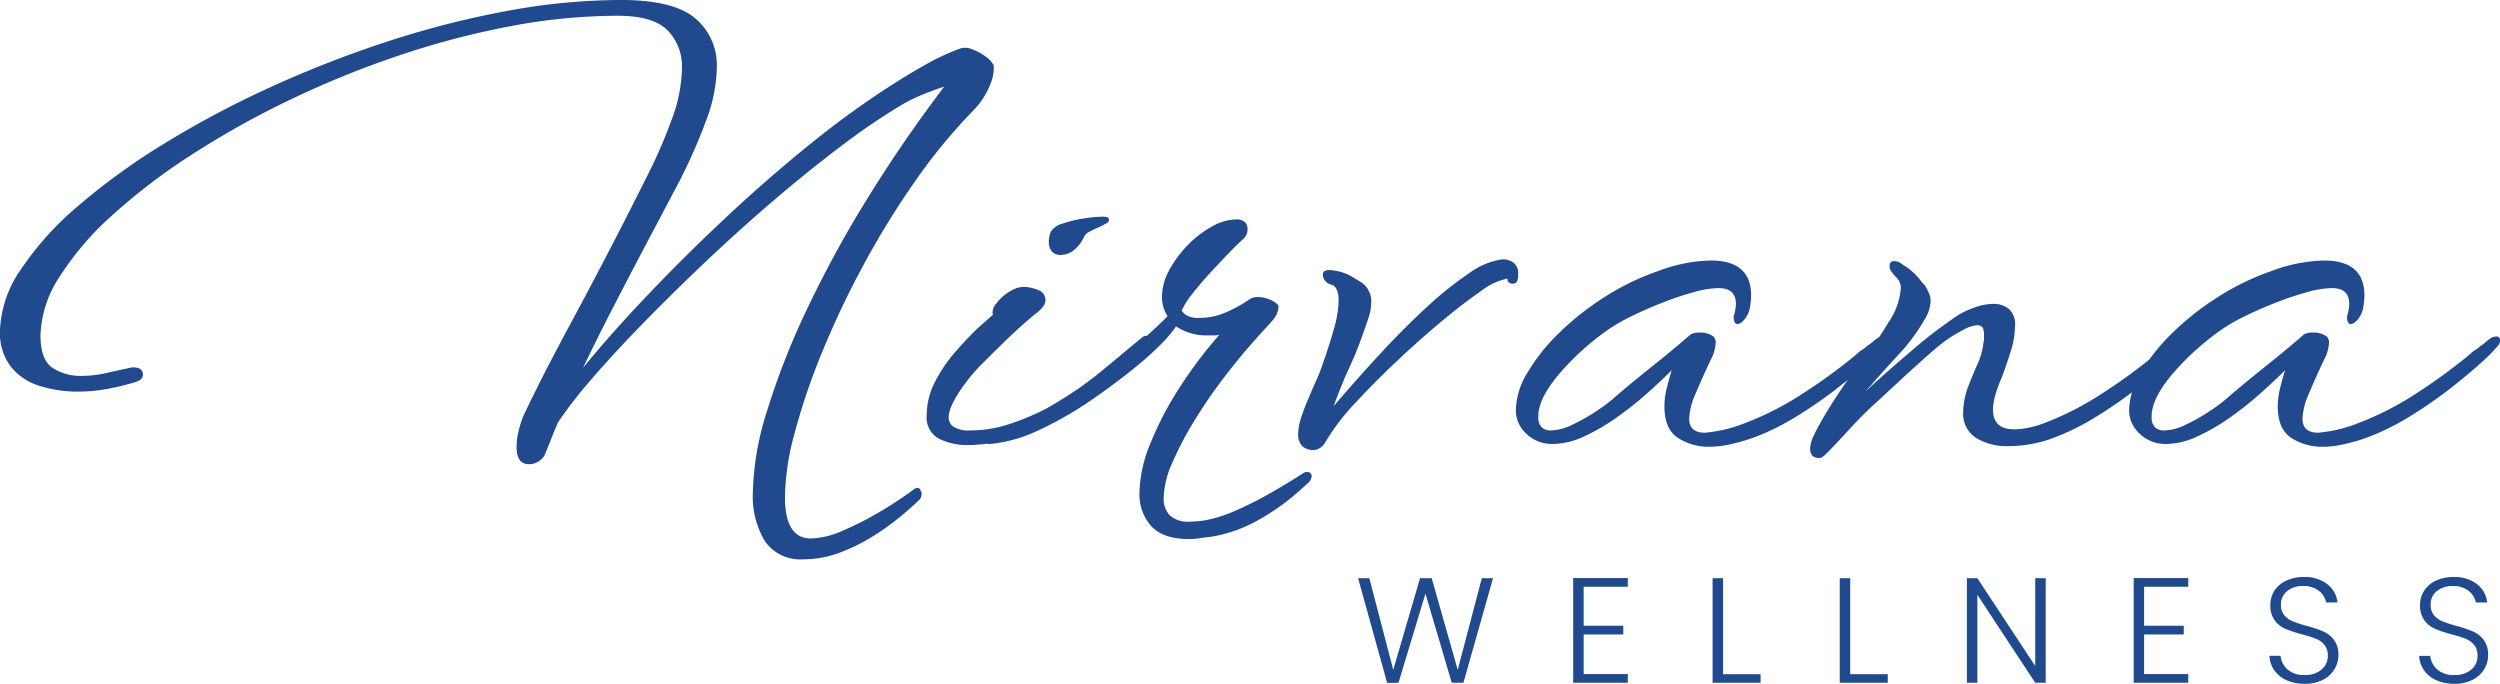 <svg xmlns="http://www.w3.org/2000/svg" width="350.997" height="96.004" viewBox="0 0 350.997 96.004">
  <g id="Group_68" data-name="Group 68" transform="translate(-60.869 -41.143)">
    <path id="Path_1035" data-name="Path 1035" d="M113.681,16.669a6.048,6.048,0,0,1-5.411-2.528,12.176,12.176,0,0,1-1.7-6.873,40.323,40.323,0,0,1,1.975-11.376,104.909,104.909,0,0,1,5.53-14.141,156.738,156.738,0,0,1,8.492-15.6q4.937-8.018,10.863-15.84-1.264.4-2.923,1.066a22.767,22.767,0,0,0-3,1.462,93.462,93.462,0,0,0-8.532,5.806q-4.661,3.515-9.6,7.742T99.7-24.885q-4.74,4.5-8.848,8.73T83.74-8.414a60.993,60.993,0,0,0-4.5,5.807q-.553,1.264-.987,2.37t-.83,2.054a1.978,1.978,0,0,1-.829,1.027,2.482,2.482,0,0,1-1.462.474q-1.738,0-1.738-2.449a9.756,9.756,0,0,1,.2-1.817,14.31,14.31,0,0,1,.672-2.291q.4-.948,2.054-4.266t4.108-7.9q2.528-4.661,5.451-10.27t5.767-11.3a71.218,71.218,0,0,0,3.516-8.058A21.569,21.569,0,0,0,96.617-52.3,7.24,7.24,0,0,0,94.6-57.591q-2.015-2.054-6.992-2.054a81.662,81.662,0,0,0-15.247,1.5,116.754,116.754,0,0,0-15.8,4.187,134,134,0,0,0-15.247,6.241A124.745,124.745,0,0,0,27.65-40.053,84.426,84.426,0,0,0,16.59-31.6,41.345,41.345,0,0,0,9.2-22.95a15.712,15.712,0,0,0-2.647,8.177q0,3.4,1.659,4.543A7.2,7.2,0,0,0,12.4-9.085a15.3,15.3,0,0,0,3.4-.4q1.738-.395,3.239-.711a1.356,1.356,0,0,1,.553-.079q1.343,0,1.343,1.027,0,.711-1.027,1.027A37.013,37.013,0,0,1,16-7.268a22.746,22.746,0,0,1-4.227.395,17.642,17.642,0,0,1-5.293-.79A8.28,8.28,0,0,1,2.41-10.349,7.776,7.776,0,0,1,.869-15.405a15.908,15.908,0,0,1,2.923-8.611,43.372,43.372,0,0,1,8.137-9.006,92.979,92.979,0,0,1,12.087-8.73,137.473,137.473,0,0,1,14.813-7.861,155.537,155.537,0,0,1,16.393-6.4,129.42,129.42,0,0,1,16.827-4.305,88.285,88.285,0,0,1,15.958-1.541q7.505,0,10.507,2.607a8.572,8.572,0,0,1,3,6.794,22.058,22.058,0,0,1-1.5,7.505A76.715,76.715,0,0,1,96.3-36.5L94.129-32.39q-1.462,2.765-3.4,6.439T86.7-18.21q-2.094,4.069-3.99,8.019,3.792-4.661,8.927-10.072T102.661-31.2q5.886-5.53,12.008-10.468a126.4,126.4,0,0,1,11.89-8.571q2.37-1.5,4.661-2.765a30.765,30.765,0,0,1,4.5-2.054,2.371,2.371,0,0,1,1.62.119,7.413,7.413,0,0,1,1.857.987,3.728,3.728,0,0,1,1.185,1.264,5.72,5.72,0,0,1-.474,2.646,10.809,10.809,0,0,1-2.291,3.595,78.659,78.659,0,0,0-8.295,10.072,119.192,119.192,0,0,0-7.268,11.81A126.346,126.346,0,0,0,116.288-12.4a92,92,0,0,0-3.832,11.258A36.385,36.385,0,0,0,111.074,7.9q0,5.846,3.634,5.846a11.875,11.875,0,0,0,4.5-1.106,44.477,44.477,0,0,0,5.332-2.726,50.161,50.161,0,0,0,4.7-3.121,1.386,1.386,0,0,1,.4-.158.433.433,0,0,1,.434.276q.118.276.2.434a2.322,2.322,0,0,1-.079.553.994.994,0,0,1-.4.553q-.474.474-1.975,1.777a37.513,37.513,0,0,1-3.753,2.8,26.494,26.494,0,0,1-4.937,2.567A14.658,14.658,0,0,1,113.681,16.669ZM149.863-26.07a1.593,1.593,0,0,1-1.343-.514,2.076,2.076,0,0,1-.395-1.3,3.321,3.321,0,0,1,.316-1.5,2.858,2.858,0,0,1,1.7-1.106,16.706,16.706,0,0,1,3-.711,18.534,18.534,0,0,1,2.488-.237q.948,0,.948.4a.667.667,0,0,1-.395.553q-.158.079-.435.237a5.437,5.437,0,0,1-.671.316q-.553.237-1.225.592a1.575,1.575,0,0,0-.829.829,4.832,4.832,0,0,1-1.343,1.738A2.836,2.836,0,0,1,149.863-26.07ZM136.749.632a8.963,8.963,0,0,1-3.99-.869,3.338,3.338,0,0,1-1.777-3.318,10.126,10.126,0,0,1,1.106-4.582,20.419,20.419,0,0,1,2.8-4.187,47.7,47.7,0,0,1,3.279-3.476q1.343-1.185,2.133-1.9a.457.457,0,0,1-.079-.316,1.931,1.931,0,0,1,.553-1.264,6.521,6.521,0,0,1,2.844-2.133,2.982,2.982,0,0,1,.948-.158,5.235,5.235,0,0,1,2.054.434,1.449,1.449,0,0,1,1.027,1.383,1.573,1.573,0,0,1-.395,1.027,4.483,4.483,0,0,1-.711.711q-.632.474-1.936,1.62t-2.8,2.607q-1.5,1.462-2.883,2.844a23.128,23.128,0,0,0-2.094,2.331q-2.765,3.555-2.765,5.372a1.576,1.576,0,0,0,.672,1.3,4.135,4.135,0,0,0,2.41.514,17.265,17.265,0,0,0,5.49-.909,34.994,34.994,0,0,0,5.016-2.094,28.714,28.714,0,0,0,3.595-2.133q1.7-1.185,3.357-2.449,1.659-1.343,3.357-2.765t3.436-2.844a1.751,1.751,0,0,1,.553-.079q.632,0,.632.553a1.208,1.208,0,0,1-.4.869,20.025,20.025,0,0,1-1.975,2.054q-1.5,1.422-3.673,3.239a49.38,49.38,0,0,1-4.859,3.555,40.3,40.3,0,0,1-5.53,3,33.177,33.177,0,0,1-4.187,1.343A20.342,20.342,0,0,1,136.749.632ZM167.8,13.825q-3.634,0-5.293-1.817a6.645,6.645,0,0,1-1.659-4.661A19.071,19.071,0,0,1,162.385.4a46.042,46.042,0,0,1,4.108-7.861,60.891,60.891,0,0,1,5.569-7.386,4.019,4.019,0,0,1-.79.079h-.79a7.7,7.7,0,0,1-4.5-1.264,17.7,17.7,0,0,1-2.212,2.607Q162.345-12.008,161-10.9q-3.318,2.765-7.031,5.293a49.991,49.991,0,0,1-7.347,4.187,20.111,20.111,0,0,1-6.794,1.9A4.039,4.039,0,0,1,139.159.4a1.235,1.235,0,0,1-.671-.316q-.316-.237-.158-.514a.859.859,0,0,1,.316-.356,2.709,2.709,0,0,1,.553-.276,4.306,4.306,0,0,1,.869-.2,22.962,22.962,0,0,0,5.925-2.252,67.338,67.338,0,0,0,6.755-4.108q3.515-2.409,6.755-5.1,1.343-1.027,2.765-2.33t2.528-2.41a4.984,4.984,0,0,1-.79-2.686,7.9,7.9,0,0,1,1.027-3.792,15.8,15.8,0,0,1,2.607-3.516,14.273,14.273,0,0,1,3.4-2.607,7.169,7.169,0,0,1,3.4-.987,1.589,1.589,0,0,1,1.225.4,1.272,1.272,0,0,1,.355.869,1.883,1.883,0,0,1-.711,1.58q-.553.474-1.777,1.738t-2.646,2.8q-1.422,1.541-2.568,3a11.3,11.3,0,0,0-1.54,2.41,2.18,2.18,0,0,0,.751.711,3.61,3.61,0,0,0,1.777.316,9.228,9.228,0,0,0,3.713-.79,19.379,19.379,0,0,0,3.4-1.9,2.264,2.264,0,0,1,1.027-.237,4.273,4.273,0,0,1,1.7.356,2.957,2.957,0,0,1,1.146.75.457.457,0,0,1,.079.316,3.31,3.31,0,0,1-.869,1.9q-.474.553-1.067,1.185t-1.145,1.264q-2.212,2.449-4.542,5.491a69.312,69.312,0,0,0-4.227,6.162A45.943,45.943,0,0,0,165.426,3.2a12.839,12.839,0,0,0-1.185,4.859,3.435,3.435,0,0,0,.829,2.41,3.782,3.782,0,0,0,2.883.908q.4,0,.909-.04t1.066-.118a18.95,18.95,0,0,0,4.5-1.422,50.752,50.752,0,0,0,5.056-2.568q2.528-1.462,4.345-2.647a.771.771,0,0,1,.553-.158.552.552,0,0,1,.632.474v.158a1.315,1.315,0,0,1-.474.869q-.158.158-.553.513t-1.027.909a31.785,31.785,0,0,1-5.609,3.911,19.98,19.98,0,0,1-6.478,2.252q-.79.079-1.58.2A10.134,10.134,0,0,1,167.8,13.825ZM185.729,1.264A2.307,2.307,0,0,1,183.715.79a2.327,2.327,0,0,1-.592-1.659,7.833,7.833,0,0,1,.434-2.37q.434-1.343.988-2.607.553-1.343,1.145-2.647a19.821,19.821,0,0,0,.909-2.331q.869-2.449,1.54-4.819a15.212,15.212,0,0,0,.671-4.029q0-1.817-.948-2.212a1.549,1.549,0,0,1-1.264-1.185v-.237q0-.632.869-.632a3.324,3.324,0,0,1,.79.079,6.3,6.3,0,0,1,1.383.356,6.989,6.989,0,0,1,1.461.75q.553.316,1.067.671a2.566,2.566,0,0,1,.829.987,3.1,3.1,0,0,1,.395,1.659,6.708,6.708,0,0,1-.316,1.975q-.553,1.738-1.343,3.832T189.916-9.4q-.237.553-.671,1.619T188.1-4.819q3.239-3.792,6.6-7.426t6.557-6.557a49.169,49.169,0,0,1,5.885-4.7,10.4,10.4,0,0,1,4.582-1.936,2.384,2.384,0,0,1,1.541.4,1.807,1.807,0,0,1,.75,1.659,3.324,3.324,0,0,1-.079.79.619.619,0,0,1-.711.553.671.671,0,0,1-.711-.474v-.237a8.984,8.984,0,0,0-3.792,1.817q-2.528,1.738-5.688,4.385t-6.241,5.569q-3.081,2.923-5.49,5.53a31.739,31.739,0,0,0-3.357,4.108q-.316.474-.592.909t-.514.83A2.3,2.3,0,0,1,185.729,1.264ZM240.792.869a7.888,7.888,0,0,1-4.306-1.225q-1.935-1.224-1.935-4.464a10.564,10.564,0,0,1,.316-2.488q.316-1.3.711-2.568-1.343,1.343-3.318,3.12a48.287,48.287,0,0,1-4.305,3.437,28.541,28.541,0,0,1-4.661,2.726A10.573,10.573,0,0,1,218.909.474,5.188,5.188,0,0,1,214.8-1.343,4.334,4.334,0,0,1,213.7-4.424a10.389,10.389,0,0,1,1.619-5.1,26.613,26.613,0,0,1,4.424-5.569,38.686,38.686,0,0,1,6.4-5.056,35.53,35.53,0,0,1,7.466-3.634,22.377,22.377,0,0,1,7.426-1.5q5.688,0,5.688,4.9,0,.316-.039.751t-.118.908a3.563,3.563,0,0,1-1.185,2.133,1.3,1.3,0,0,1-.4.2.449.449,0,0,1-.553-.2,1.5,1.5,0,0,1-.079-1.106,5.835,5.835,0,0,0,.237-1.5q0-2.212-2.449-2.212a13.6,13.6,0,0,0-3.4.553,42.712,42.712,0,0,0-4.385,1.461q-2.33.908-4.424,1.935a24.387,24.387,0,0,0-3.516,2.054,37.12,37.12,0,0,0-6.359,5.728q-2.726,3.12-3.12,5.411a1.491,1.491,0,0,0-.079.474V-3.4a1.921,1.921,0,0,0,.514,1.58,1.949,1.949,0,0,0,1.225.4,7.315,7.315,0,0,0,3.081-.83,26.4,26.4,0,0,0,3.279-1.857,23.064,23.064,0,0,0,2.173-1.58q2.449-2.133,5.57-4.622t5.57-4.622a2.638,2.638,0,0,1,1.185-.237,3.145,3.145,0,0,1,1.975.553,1.136,1.136,0,0,1,.316.948,5.59,5.59,0,0,1-.711,2.37q-1.264,2.686-2.133,4.78a9.457,9.457,0,0,0-.869,3.437q0,1.975,2.212,1.975a19.779,19.779,0,0,0,5.609-1.343,42.235,42.235,0,0,0,8.176-4.187,77.25,77.25,0,0,0,7.465-5.451,4.154,4.154,0,0,1,.79-.632,3.673,3.673,0,0,0,.711-.553,5,5,0,0,0,.75-.553,7.564,7.564,0,0,1,.829-.632,2.586,2.586,0,0,1,.632-.158.489.489,0,0,1,.553.553,1.208,1.208,0,0,1-.395.869A21.952,21.952,0,0,1,263.07-10.9q-1.817,1.659-4.464,3.713a61.369,61.369,0,0,1-5.767,3.95,33.274,33.274,0,0,1-6.281,3q-1.185.395-2.726.751A13.494,13.494,0,0,1,240.792.869Zm15.563,1.58q-1.343,0-1.343-1.264a4.214,4.214,0,0,1,.434-1.738q.435-.948,1.067-2.054,1.027-1.817,2.331-3.792T261.1-9.638q.79-1.027,2.212-2.923a44.613,44.613,0,0,0,2.686-4.029,9.721,9.721,0,0,0,1.738-4.74,1.987,1.987,0,0,0-.632-1.58,6.3,6.3,0,0,1-.632-.75,1.356,1.356,0,0,1-.316-.75q0-.79.632-.79a1.791,1.791,0,0,1,1.185.474,9,9,0,0,1,1.225.869,7.964,7.964,0,0,1,1.224,1.264,5.523,5.523,0,0,0,.513.593,1.971,1.971,0,0,1,.435.672,4.79,4.79,0,0,1,.395.829,2.877,2.877,0,0,1,.158.988,5.507,5.507,0,0,1-.948,2.686,25.634,25.634,0,0,1-3.358,4.543q-1.935,2.094-3.753,4.148a5.523,5.523,0,0,1-.513.593,5.527,5.527,0,0,0-.514.592q3.081-2.844,6.676-5.885a63.41,63.41,0,0,1,6.281-4.78,11.786,11.786,0,0,1,2.291-1.066,7.92,7.92,0,0,1,2.686-.514,3.429,3.429,0,0,1,2.094.671,2.919,2.919,0,0,1,.909,2.489,12.175,12.175,0,0,1-.632,3.594q-.632,2.015-1.264,3.674A17.95,17.95,0,0,0,281-6.36a7.705,7.705,0,0,0-.316,2.015q0,2.765,3,2.765a10.383,10.383,0,0,0,1.857-.2,13.923,13.923,0,0,0,2.331-.672,42.234,42.234,0,0,0,8.176-4.187,77.249,77.249,0,0,0,7.466-5.451q.4-.316.79-.592t.711-.514q.4-.316.751-.592t.829-.672a2.586,2.586,0,0,1,.632-.158q.474,0,.474.553a1.47,1.47,0,0,1-.316.948,21.952,21.952,0,0,1-2.291,2.291q-1.817,1.659-4.464,3.713a61.367,61.367,0,0,1-5.767,3.95,33.275,33.275,0,0,1-6.28,3,18.613,18.613,0,0,1-5.925.948A8.309,8.309,0,0,1,278.4-.316a4.027,4.027,0,0,1-1.9-3.792,10.945,10.945,0,0,1,.79-3.713q.553-1.422,1.224-2.923a9.856,9.856,0,0,0,.829-3,2.449,2.449,0,0,0,.079-.592v-.435q0-.948-.277-1.185a.9.9,0,0,0-.592-.237,4.418,4.418,0,0,0-1.935.593,21.973,21.973,0,0,0-2.094,1.224,26.649,26.649,0,0,0-2.725,2.173q-1.857,1.62-4.029,3.634T263.623-4.74q-1.264,1.185-2.409,2.41T259.12-.079q-1.027,1.106-1.738,1.817T256.355,2.449ZM326.9.869A7.888,7.888,0,0,1,322.6-.356q-1.935-1.224-1.935-4.464a10.565,10.565,0,0,1,.316-2.488q.316-1.3.711-2.568-1.343,1.343-3.318,3.12a48.291,48.291,0,0,1-4.305,3.437A28.541,28.541,0,0,1,309.4-.593,10.573,10.573,0,0,1,305.019.474a5.188,5.188,0,0,1-4.108-1.817,4.334,4.334,0,0,1-1.106-3.081,10.389,10.389,0,0,1,1.62-5.1,26.613,26.613,0,0,1,4.424-5.569,38.685,38.685,0,0,1,6.4-5.056,35.53,35.53,0,0,1,7.466-3.634,22.377,22.377,0,0,1,7.426-1.5q5.688,0,5.688,4.9,0,.316-.039.751t-.118.908a3.563,3.563,0,0,1-1.185,2.133,1.3,1.3,0,0,1-.395.2.449.449,0,0,1-.553-.2,1.505,1.505,0,0,1-.079-1.106,5.836,5.836,0,0,0,.237-1.5q0-2.212-2.449-2.212a13.6,13.6,0,0,0-3.4.553,42.714,42.714,0,0,0-4.384,1.461q-2.331.908-4.424,1.935a24.388,24.388,0,0,0-3.516,2.054,37.121,37.121,0,0,0-6.36,5.728q-2.725,3.12-3.12,5.411a1.491,1.491,0,0,0-.079.474V-3.4a1.921,1.921,0,0,0,.514,1.58,1.949,1.949,0,0,0,1.224.4,7.315,7.315,0,0,0,3.081-.83,26.4,26.4,0,0,0,3.279-1.857,23.065,23.065,0,0,0,2.173-1.58q2.449-2.133,5.569-4.622t5.569-4.622a2.638,2.638,0,0,1,1.185-.237,3.145,3.145,0,0,1,1.975.553,1.136,1.136,0,0,1,.316.948,5.59,5.59,0,0,1-.711,2.37q-1.264,2.686-2.133,4.78a9.458,9.458,0,0,0-.869,3.437q0,1.975,2.212,1.975a19.779,19.779,0,0,0,5.609-1.343,42.234,42.234,0,0,0,8.176-4.187,77.245,77.245,0,0,0,7.466-5.451,4.154,4.154,0,0,1,.79-.632,3.673,3.673,0,0,0,.711-.553,5,5,0,0,0,.75-.553,7.564,7.564,0,0,1,.829-.632,2.586,2.586,0,0,1,.632-.158.489.489,0,0,1,.553.553,1.208,1.208,0,0,1-.395.869A21.95,21.95,0,0,1,349.18-10.9q-1.817,1.659-4.464,3.713a61.367,61.367,0,0,1-5.767,3.95,33.274,33.274,0,0,1-6.28,3q-1.185.395-2.725.751A13.5,13.5,0,0,1,326.9.869Z" transform="translate(60 103)" fill="#20498e"/>
    <path id="Path_1034" data-name="Path 1034" d="M19.488-14.679,15.33,0H13.692L10-12.516,6.216,0,4.62.021.546-14.679H2.121L5.481-1.806,9.24-14.679h1.638L14.532-1.806l3.381-12.873Zm12.726,1.2V-8h5.565v1.218H32.214v5.565h6.195V0H30.744V-14.7h7.665v1.218ZM51.786-1.2h5.271V0H50.316V-14.679h1.47Zm17.85,0h5.271V0H68.166V-14.679h1.47ZM97.083,0h-1.47L87.486-12.348V0h-1.47V-14.679h1.47L95.613-2.352V-14.679h1.47ZM110.9-13.482V-8h5.565v1.218H110.9v5.565H117.1V0h-7.665V-14.7H117.1v1.218ZM133.455.147a6.08,6.08,0,0,1-2.551-.5,4.172,4.172,0,0,1-1.732-1.407A3.7,3.7,0,0,1,128.5-3.78h1.554A2.952,2.952,0,0,0,131-1.9a3.409,3.409,0,0,0,2.457.809,3.451,3.451,0,0,0,2.363-.766,2.474,2.474,0,0,0,.872-1.943,2.3,2.3,0,0,0-.483-1.523,2.957,2.957,0,0,0-1.2-.861,18.571,18.571,0,0,0-1.974-.619,17.258,17.258,0,0,1-2.331-.777,3.71,3.71,0,0,1-1.47-1.176,3.482,3.482,0,0,1-.609-2.163,3.6,3.6,0,0,1,.588-2.026,3.939,3.939,0,0,1,1.659-1.4,5.707,5.707,0,0,1,2.457-.5,5.111,5.111,0,0,1,3.286,1,3.748,3.748,0,0,1,1.438,2.572h-1.6a2.639,2.639,0,0,0-.987-1.607,3.421,3.421,0,0,0-2.268-.7,3.425,3.425,0,0,0-2.205.7,2.325,2.325,0,0,0-.882,1.922,2.22,2.22,0,0,0,.483,1.491,3.079,3.079,0,0,0,1.208.861,17.887,17.887,0,0,0,1.964.63,17.732,17.732,0,0,1,2.31.787,3.763,3.763,0,0,1,1.491,1.187,3.444,3.444,0,0,1,.609,2.142,3.78,3.78,0,0,1-.546,1.953A3.985,3.985,0,0,1,136.017-.42,5.408,5.408,0,0,1,133.455.147Zm21.021,0a6.08,6.08,0,0,1-2.551-.5,4.172,4.172,0,0,1-1.732-1.407,3.7,3.7,0,0,1-.672-2.016h1.554a2.952,2.952,0,0,0,.945,1.88,3.409,3.409,0,0,0,2.457.809,3.451,3.451,0,0,0,2.363-.766A2.474,2.474,0,0,0,157.71-3.8a2.3,2.3,0,0,0-.483-1.523,2.957,2.957,0,0,0-1.2-.861,18.571,18.571,0,0,0-1.974-.619,17.259,17.259,0,0,1-2.331-.777,3.71,3.71,0,0,1-1.47-1.176,3.482,3.482,0,0,1-.609-2.163,3.6,3.6,0,0,1,.588-2.026,3.939,3.939,0,0,1,1.659-1.4,5.707,5.707,0,0,1,2.457-.5,5.111,5.111,0,0,1,3.286,1,3.748,3.748,0,0,1,1.439,2.572h-1.6a2.638,2.638,0,0,0-.987-1.607,3.421,3.421,0,0,0-2.268-.7,3.425,3.425,0,0,0-2.205.7,2.325,2.325,0,0,0-.882,1.922,2.22,2.22,0,0,0,.483,1.491,3.079,3.079,0,0,0,1.208.861,17.886,17.886,0,0,0,1.964.63,17.732,17.732,0,0,1,2.31.787,3.763,3.763,0,0,1,1.491,1.187,3.444,3.444,0,0,1,.609,2.142,3.78,3.78,0,0,1-.546,1.953A3.985,3.985,0,0,1,157.038-.42,5.408,5.408,0,0,1,154.476.147Z" transform="translate(251 137)" fill="#20498e"/>
  </g>
</svg>
